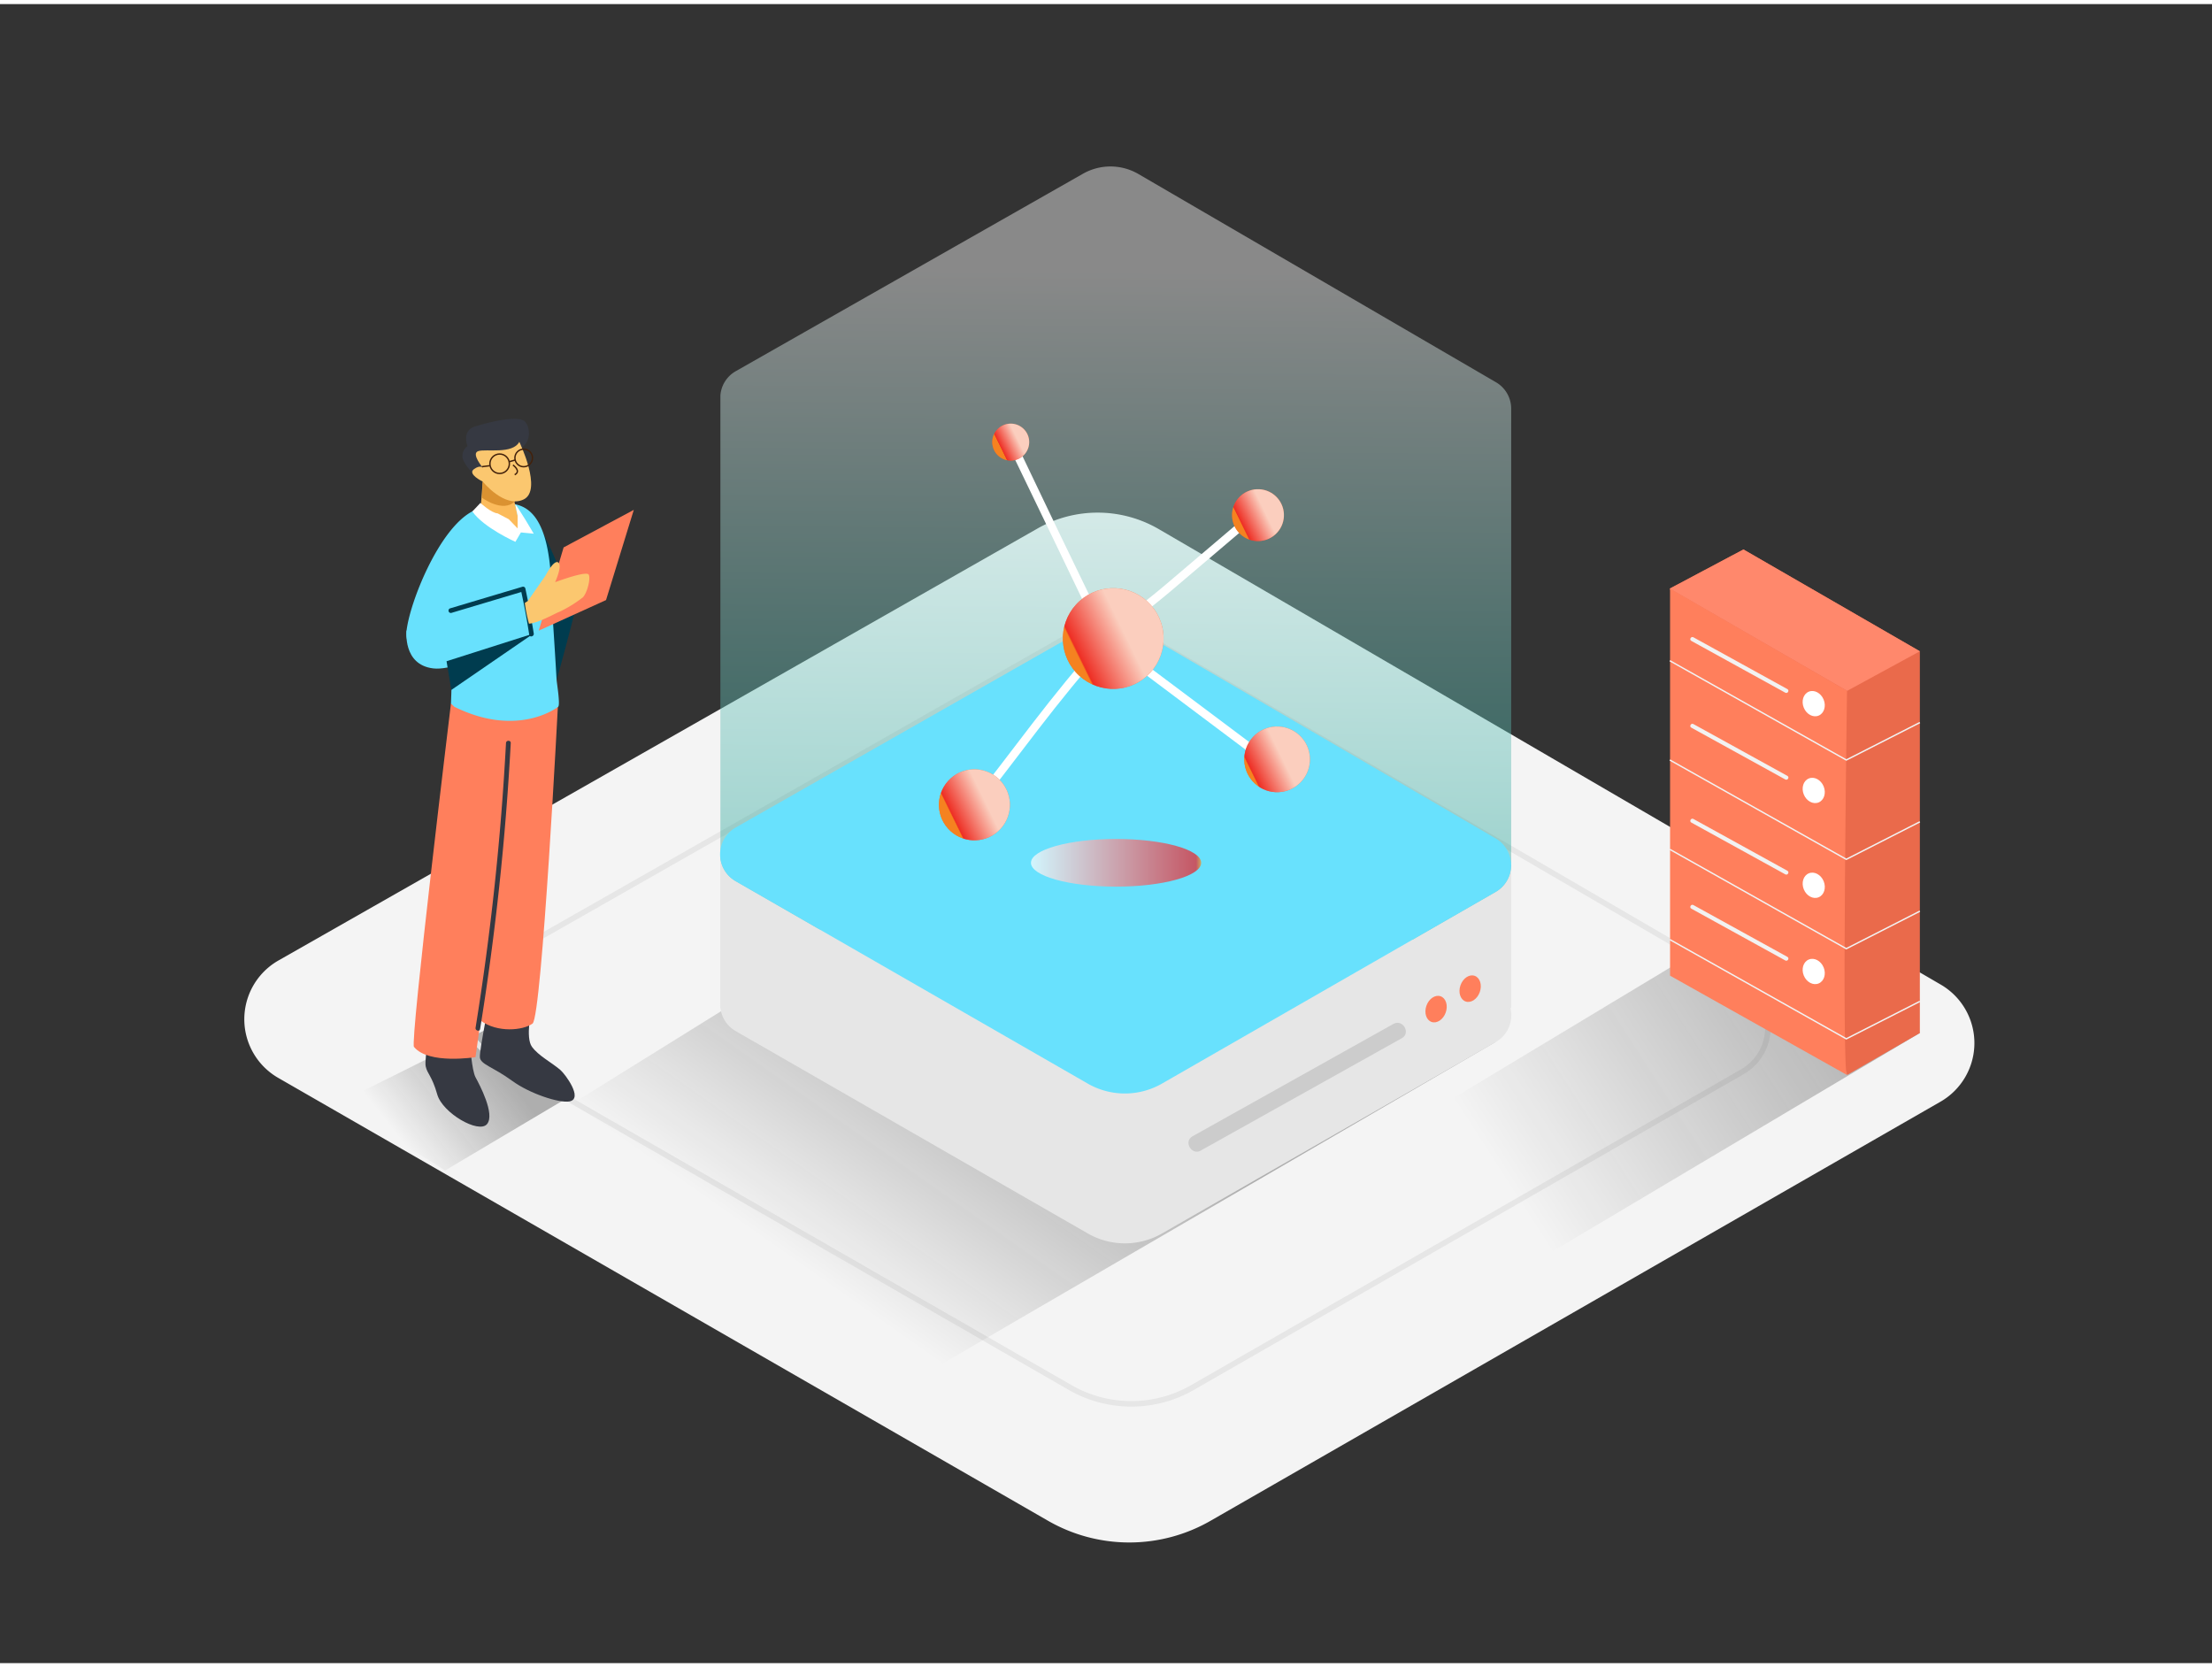 <svg xmlns="http://www.w3.org/2000/svg" xmlns:xlink="http://www.w3.org/1999/xlink" viewBox="0 0 400 300" width="406" height="306" class="illustration styles_illustrationTablet__1DWOa"><rect x="0" y="0" width="400" height="300" fill="#333333" stroke="none"/><defs><linearGradient id="linear-gradient" x1="72.62" y1="205.58" x2="90.25" y2="191.65" gradientUnits="userSpaceOnUse"><stop offset="0" stop-opacity="0"></stop><stop offset="0.99" stop-color="#1a1a1a"></stop></linearGradient><linearGradient id="linear-gradient-2" x1="272.02" y1="212.69" x2="337.9" y2="170.29" xlink:href="#linear-gradient"></linearGradient><linearGradient id="linear-gradient-3" x1="152.93" y1="233.86" x2="187.82" y2="184.25" xlink:href="#linear-gradient"></linearGradient><linearGradient id="linear-gradient-4" x1="202.32" y1="48.03" x2="201.23" y2="175.01" gradientUnits="userSpaceOnUse"><stop offset="0" stop-color="#fff"></stop><stop offset="1" stop-color="#009486"></stop></linearGradient><linearGradient id="linear-gradient-5" x1="186.42" y1="155.28" x2="217.21" y2="155.28" gradientUnits="userSpaceOnUse"><stop offset="0" stop-color="#fff"></stop><stop offset="0.97" stop-color="#ed1c24"></stop><stop offset="1" stop-color="#f7931e"></stop></linearGradient><linearGradient id="linear-gradient-6" x1="130.8" y1="104.66" x2="132.49" y2="107.67" gradientTransform="matrix(-0.77, 0.63, -0.63, -0.77, 350.76, 77.64)" xlink:href="#linear-gradient-5"></linearGradient><linearGradient id="linear-gradient-7" x1="185.21" y1="53.05" x2="188.2" y2="58.39" gradientTransform="translate(408.74 60.75) rotate(140.73)" xlink:href="#linear-gradient-5"></linearGradient><linearGradient id="linear-gradient-8" x1="196.43" y1="107.17" x2="199.66" y2="112.94" gradientTransform="matrix(-0.77, 0.63, -0.63, -0.77, 397.02, 103.81)" xlink:href="#linear-gradient-5"></linearGradient><linearGradient id="linear-gradient-9" x1="141.4" y1="59.11" x2="143.76" y2="63.33" gradientTransform="matrix(-0.77, 0.63, -0.63, -0.77, 375.04, 48.94)" xlink:href="#linear-gradient-5"></linearGradient><linearGradient id="linear-gradient-10" x1="164.81" y1="83.43" x2="169.4" y2="91.62" gradientTransform="matrix(-0.77, 0.63, -0.63, -0.77, 382.99, 75.52)" xlink:href="#linear-gradient-5"></linearGradient></defs><title>-</title><g style="isolation: isolate;"><g id="Layer_1" data-name="Layer 1"><path d="M50.36,172.94,187.58,94.85a22,22,0,0,1,22,.11l141.38,82.35a12.23,12.23,0,0,1-.06,21.17L218.91,274.26a29.48,29.48,0,0,1-29.39,0L50.31,194.17A12.23,12.23,0,0,1,50.36,172.94Z" fill="#f4f4f4"></path><path d="M80.46,210.93,103.92,197,87.48,185.64,60.23,199.23C66.72,203.24,74.17,206.65,80.46,210.93Z" opacity="0.32" fill="url(#linear-gradient)"></path><path d="M88.65,173.85,192,115a16.58,16.58,0,0,1,16.54.08l106.51,62a9.21,9.21,0,0,1,0,16l-99.4,57.08a22.21,22.21,0,0,1-22.14,0L88.61,189.84A9.21,9.21,0,0,1,88.65,173.85Z" fill="none" stroke="#e6e6e6" stroke-miterlimit="10"></path><polyline points="347.17 186.06 268.99 232.53 240.19 211.45 326.74 159.33" opacity="0.32" fill="url(#linear-gradient-2)"></polyline><polyline points="270.47 187.66 156.61 253.88 83.99 210.96 197.95 140.12" opacity="0.32" fill="url(#linear-gradient-3)"></polyline><polyline points="130.24 154.43 130.24 181.53 273.27 181.53 273.27 155.63" fill="#e6e6e6"></polyline><path d="M273.27,155.83c0-.07,0-.13,0-.2V73.32a5.54,5.54,0,0,0-2.77-4.95L205.85,30.72a10.06,10.06,0,0,0-10-.05L133.07,66.37a5.52,5.52,0,0,0-2.8,4.39h0v83.67h0a5.52,5.52,0,0,0,2.76,4.16l63.65,36.61a13.48,13.48,0,0,0,13.44,0l60.33-34.65a5.53,5.53,0,0,0,2.8-4.74h0Z" opacity="0.42" fill="url(#linear-gradient-4)"></path><path d="M133.07,176l62.74-35.71a10.06,10.06,0,0,1,10,.05L270.5,178a5.59,5.59,0,0,1,0,9.68L210.14,222.3a13.48,13.48,0,0,1-13.44,0L133,185.69A5.59,5.59,0,0,1,133.07,176Z" fill="#e6e6e6"></path><path d="M133.07,148.88l62.74-35.71a10.06,10.06,0,0,1,10,.05l64.65,37.65a5.59,5.59,0,0,1,0,9.68l-60.33,34.65a13.48,13.48,0,0,1-13.44,0L133,158.59A5.59,5.59,0,0,1,133.07,148.88Z" fill="#68e1fd"></path><ellipse cx="201.82" cy="155.28" rx="15.39" ry="4.31" opacity="0.7" fill="url(#linear-gradient-5)" style="mix-blend-mode: multiply;"></ellipse><path d="M181.76,78.66,190.61,97l6.24,13c.8,1.67,1.45,4,2.61,5.41,1,1.25,2.85,2.2,4.12,3.16l11.33,8.5,16.78,12.59c.77.58,1.52-.72.76-1.3l-16-12-11-8.24c-1.18-.88-4.53-3.25-4.76-3.55-1.33-1.75-2.11-4.39-3.06-6.36l-6-12.39L183.06,77.9c-.42-.87-1.71-.11-1.3.76Z" fill="#fff"></path><circle cx="182.78" cy="79.21" r="3.34" transform="translate(0.96 160.61) rotate(-47.55)" fill="#f15a24"></circle><circle cx="182.78" cy="79.21" r="3.34" transform="translate(0.96 160.61) rotate(-47.55)" opacity="0.7" fill="url(#linear-gradient-6)" style="mix-blend-mode: multiply;"></circle><circle cx="230.94" cy="136.58" r="5.94" transform="translate(-25.71 214.79) rotate(-47.55)" fill="#f15a24"></circle><circle cx="230.94" cy="136.58" r="5.94" transform="translate(-25.71 214.79) rotate(-47.55)" opacity="0.7" fill="url(#linear-gradient-7)" style="mix-blend-mode: multiply;"></circle><path d="M225.46,92.51l-14.84,12.61c-3.78,3.21-8.09,6.23-11.45,9.89-8.79,9.57-16.4,20.51-24.51,30.66-.6.75.46,1.81,1.06,1.06,8.11-10.15,15.73-21.09,24.51-30.66,3.36-3.66,7.67-6.68,11.45-9.89l14.84-12.61c.74-.63-.33-1.68-1.06-1.06Z" fill="#fff"></path><circle cx="176.21" cy="144.8" r="6.42" transform="translate(-49.57 177.08) rotate(-47.55)" fill="#f15a24"></circle><circle cx="176.21" cy="144.8" r="6.42" transform="translate(-49.57 177.08) rotate(-47.55)" opacity="0.7" fill="url(#linear-gradient-8)" style="mix-blend-mode: multiply;"></circle><circle cx="227.49" cy="92.42" r="4.69" transform="translate(5.75 197.89) rotate(-47.55)" fill="#f15a24"></circle><circle cx="227.49" cy="92.42" r="4.69" transform="translate(5.75 197.89) rotate(-47.55)" opacity="0.7" fill="url(#linear-gradient-9)" style="mix-blend-mode: multiply;"></circle><circle cx="201.31" cy="114.73" r="9.11" transform="translate(-19.22 185.83) rotate(-47.55)" fill="#f15a24"></circle><circle cx="201.31" cy="114.73" r="9.11" transform="translate(-19.22 185.83) rotate(-47.55)" opacity="0.7" fill="url(#linear-gradient-10)" style="mix-blend-mode: multiply;"></circle><ellipse cx="265.86" cy="178.06" rx="2.46" ry="1.85" transform="translate(9.19 369.12) rotate(-70.48)" fill="#ff7f5c"></ellipse><ellipse cx="259.7" cy="181.75" rx="2.46" ry="1.85" transform="translate(1.61 365.78) rotate(-70.48)" fill="#ff7f5c"></ellipse><line x1="216.4" y1="206" x2="252.73" y2="185.68" fill="#ff7f5c"></line><path d="M217.16,207.3,253.49,187c1.69-.94.17-3.53-1.51-2.59l-36.33,20.32c-1.69.94-.17,3.53,1.51,2.59Z" fill="#ccc"></path><line x1="98.21" y1="131.05" x2="98.21" y2="130.92" fill="none" stroke="#61587d"></line><line x1="94.51" y1="131.05" x2="94.51" y2="130.92" fill="none" stroke="#61587d"></line><line x1="87.1" y1="130.92" x2="87.1" y2="131.05" fill="none" stroke="#61587d"></line><line x1="90.8" y1="131.05" x2="90.8" y2="130.92" fill="none" stroke="#61587d"></line><line x1="83.39" y1="130.92" x2="83.39" y2="131.05" fill="none" stroke="#61587d"></line><path d="M96.48,92.43a87.3,87.3,0,0,1,7.44,17.5s-1.54,6.24-3.27,12.26" fill="#003c4f"></path><path d="M96.2,181.36c-.1.44-1.23,5.54,0,7.2s3.44,2.74,5.13,4.18c.88.75,4.19,5.21,1.64,5.69-1.77.33-7.09-1.33-10.42-3.77s-5.64-2.91-5.77-4.19,2-11.61,2-11.61" fill="#363942"></path><path d="M95.47,185.47c.16-2.29.28-4.85.29-6.18A19.92,19.92,0,0,0,95.47,185.47Z" fill="#363942"></path><path d="M85,188s.3,4.79,1,6.08,3.57,6.66,2.07,8.45-8.05-2-9-5.36-1.79-3.69-2.09-5.08,1.1-8.67,1.1-8.67" fill="#363942"></path><path d="M100.94,125.92S98,183.1,96.3,184.35s-6.36,1.71-9.39-.54l3.38-24.39-4.3,31s-8.5,1.38-11.13-1.85c-.74-.91,6.69-62.13,6.69-62.13" fill="#ff7f5c"></path><path d="M100.65,122.19q-.31-5.36-.67-10.71c-.37-5.36.27-16.79-4.75-20.18-2.74-1.85-7.21-.94-9.85.45-6,3.18-11.25,16.32-11.86,21.55a5.29,5.29,0,0,0,.1,1.66c2.65,1,5.68,1,7.13,3.88,1.15,2.31.88,5,.8,7.64l.62.59c11.57,5.72,18.75,0,18.76,0C101.35,126.73,100.68,122.71,100.65,122.19Z" fill="#68e1fd"></path><path d="M87.29,86.34l-.41,5.36s3.66,3.75,7.28,3.23l-1.73-7.52" fill="#fcbb5b"></path><path d="M87.29,86.34l-.13,2.93s3.81,2.81,5.95.64S87.29,86.34,87.29,86.34Z" fill="#db9231"></path><path d="M85.46,84.88c0-.14-1.88-1.93-1.84-3.17a2.2,2.2,0,0,1,.92-1.78s-1.13-2.77,1.35-3.55,8-2.15,9.09-.83.91,4-1,4.83-6.24,1.16-6.24,1.16,1.25,3.39-2.33,3.33" fill="#363942"></path><path d="M93.91,79.16s4.23,8.73.79,10.41-7.41-3.23-7.41-3.23S84.47,85,85.7,84.1s1.68-.18,1.68-.18-2.29-2.65-.88-3.09S92.67,81.45,93.91,79.16Z" fill="#fbc76f"></path><circle cx="94.7" cy="82.07" r="1.59" fill="none" stroke="#42210b" stroke-miterlimit="10" stroke-width="0.25"></circle><circle cx="90.35" cy="83.12" r="1.76" fill="none" stroke="#42210b" stroke-miterlimit="10" stroke-width="0.25"></circle><line x1="87.16" y1="83.65" x2="88.59" y2="83.47" fill="none" stroke="#42210b" stroke-miterlimit="10" stroke-width="0.25"></line><line x1="92.07" y1="82.75" x2="93.16" y2="82.45" fill="none" stroke="#42210b" stroke-miterlimit="10" stroke-width="0.25"></line><path d="M92.76,83.35s1.57,1.1.31,1.76" fill="none" stroke="#42210b" stroke-miterlimit="10" stroke-width="0.25"></path><path d="M73.52,113.3s-.73,6.18,4.84,6.83,19.49-7.71,19.49-7.71-.72-4.11-2.22-5.57-12.9,1.46-12.9,1.46" fill="#68e1fd"></path><path d="M91.5,133.62A485.5,485.5,0,0,1,86,185.1c-.09.54.73.77.82.23a487.65,487.65,0,0,0,5.54-51.71C92.38,133.08,91.53,133.08,91.5,133.62Z" fill="#363942"></path><path d="M95,105.66a.43.43,0,0,0-.52-.3l-13.12,3.92a.43.43,0,0,0,.23.82l12.68-3.79q.84,3.84,1.43,7.73c.08.54.9.31.82-.23Q95.86,109.71,95,105.66Z" fill="#003c4f"></path><polygon points="96.48 113.82 80.75 118.83 81.62 124.02 96.48 113.82" fill="#003c4f"></polygon><polygon points="97.42 113.3 101.92 98.25 114.61 91.46 109.59 107.77 97.42 113.3" fill="#ff7f5c"></polygon><path d="M106.47,103.19c-.37-.81-6.09,1.35-6.09,1.35s1.38-3,.57-3.57-2.32,2.4-2.32,2.4l-3.18,4.57-.55.35a28.51,28.51,0,0,0,.75,3.75c1.77-.13,5-2,5.43-2.11a22.48,22.48,0,0,0,4.33-2.66C106.13,106.53,106.84,104,106.47,103.19Z" fill="#fbc76f"></path><path d="M86.88,90.2S88.79,92,90,92.1L92,93.15l1.6,1.66V92.5s-.47-2.08-.4-2.06,1.73,2.67,1.73,2.67l1.59,2.66-2.32-.23-1,1.7s-5.76-2.57-7.78-5.49Z" fill="#fff"></path><polyline points="301.96 105.69 315.27 98.62 347.17 117.03 347.17 186.06 334.02 193.65" fill="#ea6a4b"></polyline><path d="M334,193.65c-1-.08,0-69.46,0-69.46L302,105.69v70Z" fill="#ff7f5c"></path><polyline points="301.96 118.74 333.87 136.69 347.17 129.92" fill="none" stroke="#f2f2f2" stroke-miterlimit="10" stroke-width="0.25"></polyline><polyline points="301.96 136.69 333.87 154.65 347.17 147.87" fill="none" stroke="#f2f2f2" stroke-miterlimit="10" stroke-width="0.25"></polyline><polyline points="301.96 152.85 333.87 170.81 347.17 164.03" fill="none" stroke="#f2f2f2" stroke-miterlimit="10" stroke-width="0.25"></polyline><polyline points="301.96 169.16 333.87 187.11 347.17 180.34" fill="none" stroke="#f2f2f2" stroke-miterlimit="10" stroke-width="0.25"></polyline><polygon points="334.02 124.19 347.17 117.03 315.27 98.62 301.96 105.69 334.02 124.19" fill="#ff886c"></polygon><ellipse cx="327.98" cy="126.48" rx="1.94" ry="2.34" transform="translate(-23.47 133.81) rotate(-22.28)" fill="#fff"></ellipse><path d="M305.84,115.15l17,9.37c.42.23.8-.41.38-.65l-17-9.37c-.42-.23-.8.41-.38.65Z" fill="#f2f2f2"></path><ellipse cx="327.98" cy="142.18" rx="1.94" ry="2.34" transform="translate(-29.42 134.98) rotate(-22.28)" fill="#fff"></ellipse><path d="M305.84,130.84l17,9.37c.42.23.8-.41.38-.65l-17-9.37c-.42-.23-.8.41-.38.65Z" fill="#f2f2f2"></path><ellipse cx="327.98" cy="159.33" rx="1.94" ry="2.34" transform="translate(-35.92 136.26) rotate(-22.28)" fill="#fff"></ellipse><path d="M305.84,148l17,9.37c.42.23.8-.41.38-.65l-17-9.37c-.42-.23-.8.41-.38.65Z" fill="#f2f2f2"></path><ellipse cx="327.98" cy="174.91" rx="1.94" ry="2.34" transform="translate(-41.83 137.43) rotate(-22.28)" fill="#fff"></ellipse><path d="M305.84,163.57l17,9.37c.42.23.8-.41.38-.65l-17-9.37c-.42-.23-.8.41-.38.65Z" fill="#f2f2f2"></path></g></g></svg>
